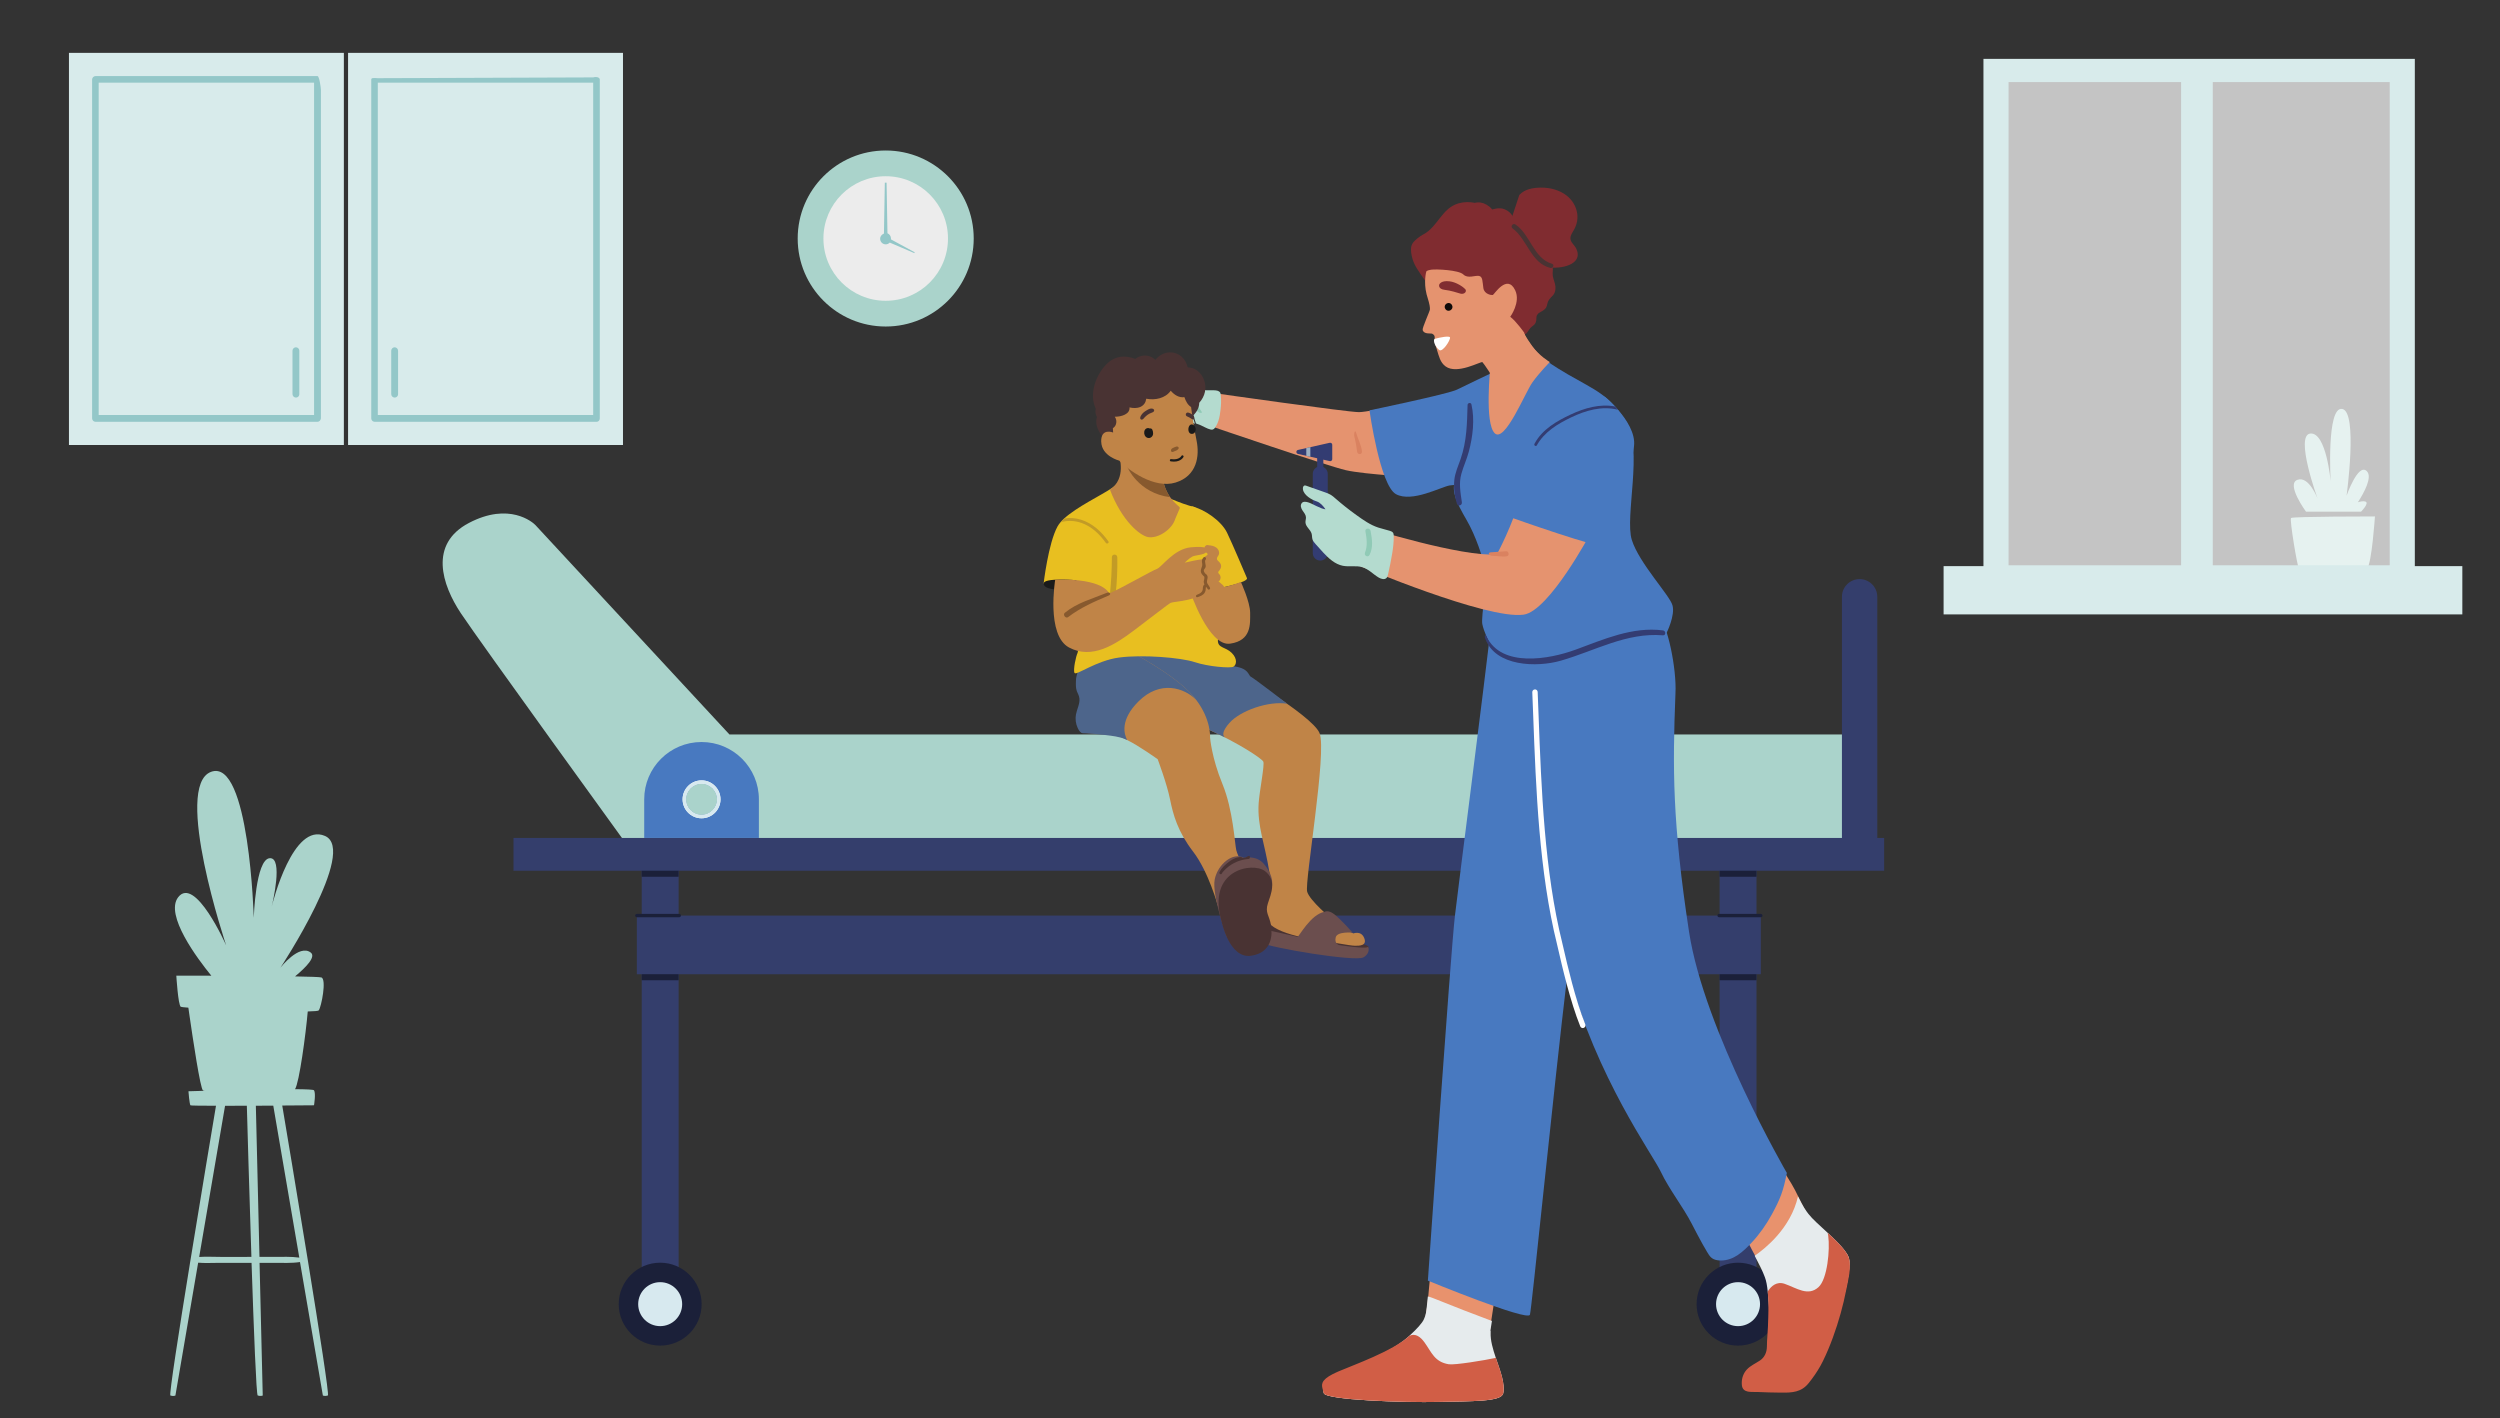 <?xml version="1.0" encoding="UTF-8"?>
<svg xmlns="http://www.w3.org/2000/svg" id="Calque_1" data-name="Calque 1" viewBox="0 0 855 485">
  <rect x="0" y="0" width="855" height="485" fill="#333333" stroke="none"/>
  <path d="M302.91,51.47c16.62,0,30.1,13.48,30.1,30.1s-13.48,30.1-30.1,30.1-30.1-13.48-30.1-30.1,13.48-30.1,30.1-30.1ZM107.39,378.03s.69-4.12,0-5.15c-.17-.25-2.71-.36-6.49-.38,1.44-2.14,3.7-18.95,4.35-26.58,2.21-.05,3.61-.17,3.76-.37.91-1.22,2.74-10.65.91-11.26-.47-.16-4.02-.27-9.02-.36,3.98-3.29,7.21-6.75,5.37-8.16-3.96-3.04-10.35,5.17-10.35,5.17,0,0,26.48-40.18,15.22-45.05-10.88-4.71-17.79,22.42-18.24,24.25.32-1.32,4.03-16.93-.63-16.64-4.87.3-5.48,20.39-5.48,20.39,0,0-1.52-54.79-14.61-49.92-13.09,4.87,5.17,59.35,5.17,59.35,0,0-10.65-24.05-16.44-16.44-4.6,6.05,6.59,20.96,11.36,26.81-6.9-.02-11.97-.02-11.97-.02,0,0,.61,10.04,1.52,10.65.12.08,1.07.19,2.6.3,0,.07.02.14.03.21.07.52.16,1.09.24,1.7,1.28,8.88,3.84,25.95,4.74,26.4.08.04.28.08.58.12-3.2.09-5.34.16-5.56.16,0,0,.34,4.46.69,4.81.1.1,3.69.14,8.73.15-1.88,11.21-16.56,98.78-15.6,99.1,1.03.34,1.72,0,1.72,0l7.78-45.43c2.5.21,5.1.04,7.58.05,3.05,0,6.1,0,9.15,0,.51,0,1.02,0,1.53,0,.78,23.3,1.63,45.21,2.11,45.37,1.03.34,1.72,0,1.72,0l-1.09-45.37c1.63,0,3.25,0,4.88,0,2.99,0,6,.17,8.95-.27l7.82,45.64s.69.34,1.72,0c.97-.32-13.78-88.27-15.61-99.17,6.21-.04,10.85-.08,10.85-.08ZM84.52,429.86c-3.05,0-6.1,0-9.15,0-2.38,0-4.85-.15-7.25.02l8.85-51.7c2.34,0,4.88,0,7.45-.02.15,5.42.81,28.93,1.56,51.69-.49,0-.98,0-1.46,0ZM102.36,430.1c-2.87-.39-5.79-.24-8.69-.24-1.64,0-3.29,0-4.93,0l-1.24-51.7c2.03,0,4.04-.02,5.96-.03l8.9,51.97ZM812.23,176.61s-1.08,16.24-2.71,17.87-22.74.54-23.28,0-3.25-16.78-2.71-17.32,28.69-.54,28.69-.54ZM788.68,174.99h18.8s2.97-2.97,1.48-3.46c-.68-.23-1.68-.03-2.56.24,2.13-3.29,5.05-8.63,3.05-10.63-2.97-2.97-6.93,8.41-6.93,8.41,0,0,3.96-28.7-1.48-29.69-5.44-.99-3.96,24.74-3.96,24.74,0,0-1.48-16.82-6.93-16.33s2.47,22.27,2.47,22.27c0,0-2.97-7.92-6.93-6.43-3.96,1.48,2.97,10.89,2.97,10.89ZM635.98,289.33H214.69s-50.58-69.82-57.07-79.59c-6.49-9.77-11.01-23.67,2.75-30.89,13.77-7.23,21.83-.25,22.76.74.93.98,66.33,71.59,66.33,71.59h383.51l3,38.15Z" style="fill: #aad3cb; stroke-width: 0px;"></path>
  <g style="opacity: .71;">
    <rect x="681.7" y="23.87" width="139.69" height="173.3" style="fill: #fff; stroke-width: 0px;"></rect>
  </g>
  <path d="M825.87,193.62V20.13h-147.53v173.49h-13.63v16.5h177.41v-16.5h-16.25ZM817.28,193.33h-60.51V28.07h60.51v165.26ZM686.93,28.07h59.01v165.26h-59.01V28.07ZM23.58,18.09h94.02v134.09H23.58V18.09ZM119.04,18.09h94.02v134.09h-94.02V18.09Z" style="fill: #d8ebeb; stroke-width: 0px;"></path>
  <path d="M108.59,144.26H32.67c-.63,0-1.17-.54-1.17-1.17V27.19c0-.63.54-1.17,1.17-1.17h75.91c.63,0,1.17,4.05,1.17,4.68v112.39c-.09.63-.54,1.17-1.17,1.17h0ZM33.75,141.92h73.66V28.27H33.75v113.65ZM204.05,144.26h-75.91c-.63,0-1.17-.54-1.17-1.17V27.19c0-.63.9-.54,2.25-.45l73.66-.27c1.26-.36,2.25.09,2.25.72v115.9c0,.63-.45,1.17-1.08,1.17h0ZM129.21,141.92h73.66V28.27h-73.66v113.65ZM134.97,135.97c-.63,0-1.17-.54-1.17-1.17v-14.86c0-.63.54-1.17,1.17-1.17s1.17.54,1.17,1.17v14.86c0,.72-.54,1.17-1.17,1.17ZM101.2,135.97c-.63,0-1.17-.54-1.17-1.17v-14.86c0-.63.54-1.17,1.17-1.17s1.17.54,1.17,1.17v14.86c0,.72-.54,1.17-1.17,1.17Z" style="fill: #93c7c8; stroke-width: 0px;"></path>
  <circle cx="302.91" cy="81.57" r="21.3" style="fill: #ececec; stroke-width: 0px;"></circle>
  <path d="M312.81,86.27l-8.1-4.4v-.3c0-.8-.5-1.5-1.2-1.8l-.3-17.3h-.6l-.3,17.4c-.7.3-1.3.9-1.3,1.8,0,1,.8,1.9,1.9,1.9.5,0,1-.2,1.4-.6l8.4,3.6.1-.3Z" style="fill: #93c7c8; stroke-width: 0px;"></path>
  <g>
    <path d="M239.93,253.77c-10.83,0-19.61,8.77-19.61,19.6v13.2h39.22v-13.2c0-10.83-8.78-19.6-19.61-19.6Z" style="fill: #4879c0; stroke-width: 0px;"></path>
    <rect x="219.46" y="292.18" width="12.62" height="142.33" transform="translate(451.55 726.69) rotate(180)" style="fill: #343e6c; stroke-width: 0px;"></rect>
    <rect x="175.62" y="286.57" width="468.77" height="11.21" transform="translate(820 584.36) rotate(180)" style="fill: #343e6c; stroke-width: 0px;"></rect>
    <rect x="217.81" y="313.12" width="384.39" height="20.06" transform="translate(820 646.31) rotate(180)" style="fill: #343e6c; stroke-width: 0px;"></rect>
    <rect x="588.1" y="292.18" width="12.62" height="142.33" transform="translate(1188.82 726.69) rotate(180)" style="fill: #343e6c; stroke-width: 0px;"></rect>
    <g>
      <circle cx="225.78" cy="446.02" r="14.18" style="fill: #1b2039; stroke-width: 0px;"></circle>
      <rect x="219.46" y="297.78" width="12.62" height="2.07" style="fill: #1b2039; stroke-width: 0px;"></rect>
      <rect x="219.46" y="333.18" width="12.63" height="2.07" style="fill: #1b2039; stroke-width: 0px;"></rect>
      <circle cx="594.41" cy="446.02" r="14.18" transform="translate(-141.28 550.95) rotate(-45)" style="fill: #1b2039; stroke-width: 0px;"></circle>
      <rect x="588.1" y="297.78" width="12.62" height="2.07" style="fill: #1b2039; stroke-width: 0px;"></rect>
      <rect x="588.09" y="333.18" width="12.63" height="2.07" style="fill: #1b2039; stroke-width: 0px;"></rect>
      <path d="M587.94,313.7h14.26c.32,0,.58-.26.58-.58s-.26-.58-.58-.58h-14.26c-.32,0-.58.26-.58.58s.26.58.58.58Z" style="fill: #1b2039; stroke-width: 0px;"></path>
      <path d="M217.81,313.7h14.5c.32,0,.58-.26.58-.58s-.26-.58-.58-.58h-14.5c-.32,0-.58.26-.58.58s.26.58.58.58Z" style="fill: #1b2039; stroke-width: 0px;"></path>
    </g>
    <path d="M635.98,198.05h0c3.34,0,6.05,2.71,6.05,6.05v87.76h-10.04c-1.13,0-2.05-.92-2.05-2.05v-85.71c0-3.34,2.71-6.05,6.05-6.05Z" style="fill: #343e6c; stroke-width: 0px;"></path>
    <path d="M239.93,266.89c-3.57,0-6.48,2.91-6.48,6.48s2.91,6.48,6.48,6.48,6.48-2.91,6.48-6.48-2.91-6.48-6.48-6.48ZM239.93,278.69c-2.93,0-5.32-2.38-5.32-5.32s2.39-5.32,5.32-5.32,5.32,2.39,5.32,5.32-2.38,5.32-5.32,5.32Z" style="fill: #fff; stroke-width: 0px;"></path>
    <path d="M245.25,273.37c0,2.94-2.38,5.32-5.32,5.32s-5.32-2.38-5.32-5.32,2.39-5.32,5.32-5.32,5.32,2.39,5.32,5.32Z" style="fill: #aad3cb; stroke-width: 0px;"></path>
    <path d="M239.93,266.89c-3.57,0-6.48,2.91-6.48,6.48s2.91,6.48,6.48,6.48,6.48-2.91,6.48-6.48-2.91-6.48-6.48-6.48ZM239.93,278.69c-2.93,0-5.32-2.38-5.32-5.32s2.39-5.32,5.32-5.32,5.32,2.39,5.32,5.32-2.38,5.32-5.32,5.32Z" style="fill: #d7e9ef; stroke-width: 0px;"></path>
    <circle cx="594.41" cy="446.02" r="7.52" style="fill: #d7e9ef; stroke-width: 0px;"></circle>
    <circle cx="225.78" cy="446.02" r="7.52" style="fill: #d7e9ef; stroke-width: 0px;"></circle>
  </g>
  <g>
    <g>
      <path d="M486.1,163.29c-.5,0-19.36-.99-25.81-2.48-6.45-1.49-45.67-14.89-45.67-14.89l.99-11.42s45.17,6.45,49.15,6.45,28.79-5.46,28.79-5.46l-7.45,27.8Z" style="fill: #e5936f; stroke-width: 0px;"></path>
      <path d="M510.68,127.3s-9.43,4.47-12.41,5.96c-2.98,1.49-29.91,7.08-29.91,7.08,0,0,3.6,25.68,9.06,28.66,5.46,2.98,15.39-2.48,18.37-2.98,2.98-.5,6.45.5,6.45.5l6.94-27.16,1.5-12.06Z" style="fill: #4879c0; stroke-width: 0px;"></path>
      <path d="M463.76,147.9c.49,1.83,1.99,4.71,2.03,6.61.02,1.09-1.52,1.02-1.65,0-.22-1.72-.49-3.42-.94-5.09-.3-1.11.27-2.62.57-1.51Z" style="fill: #da8260; stroke-width: 0px;"></path>
      <g>
        <path d="M404.21,130.84c.97.46,1.94.93,2.84,1.29,1.04.41,2.12.74,3.22.96.46.09.94.1,1.4.18.25.05.48.16.74.19.27.03.54.02.81.01.67-.01,1.34-.01,2,.01.44.02.88.04,1.29.19.31.12.63.32.8.61.16.27.17.71.2,1.03.19,1.61.09,3.23-.09,4.84-.14,1.27-.33,2.55-.73,3.77-.2.6-.45,1.19-.76,1.73-.26.45-.62,1.08-1.15,1.25-.25.08-.53.05-.78-.01-1.21-.28-2.25-.99-3.38-1.47-.52-.22-1.06-.42-1.6-.6-1.45-4.72-3.14-9.35-4.8-14Z" style="fill: #b4dbcf; stroke-width: 0px;"></path>
        <path d="M386.05,139.08c.71-.98,5.96-1.27,5.96-1.27-.53-.09-1.07-2.15-1.07-2.15,0,0-4.46-.88-4.23-2.25.18-1.07,1.11-1.74,5.48-1.58,4.37.17,7.75-.38,7.75-.38,2.4-2.17,2.17-2.4,2.12-2.42.43.17.87.37,1.33.57,1.81,5.09,3.67,10.15,5.28,15.31-.63-.2-1.27-.39-1.9-.6-.56-.18-1.05-.47-1.65-.42-.79.07-1.71.21-2.43.57-1.29.64-2.59,1.25-3.98,1.64-.81.23-1.65.34-2.49.41-.59.05-1.41.18-1.82-.38-.77-1.07,1.22-1.91,1.88-2.31,1.07-.66,2.49-1.12,3.36-2.05.03-.04.07-.07.07-.12.01-.07-.04-.14-.09-.2-.45-.49-.75-.5-1.37-.43-.45.05-.9.17-1.35.2-2.31.14-4.69.45-7.04.31-.84-.05-1.8-.08-2.59-.49-.61-.32-1.78-1.21-1.23-1.97Z" style="fill: #b4dbcf; stroke-width: 0px;"></path>
        <path d="M391.81,133.96c2.47-1.09,4.92-.51,7.23-2.06.36-.24.97-.47.65-.13-.84.88-1.89,1.43-3.02,1.84-.68.25-1.38.43-2.08.62-.9.24-2.67.2-2.79,1.46-.07.76.45.97,1.04,1.18.41.1.83.12,1.25.12.97,0,1.96-.17,2.91-.35.83-.15,1.69-.71,2.48-1.02.44-.17.86-.38,1.29-.58.18-.08.6-.31.76-.1.09.12.08.29,0,.42-.07.13-.19.23-.3.31-.93.71-2.02,1.19-3.1,1.66-.84.37-1.66.55-2.58.63-1.18.1-2.42.21-3.47-.43-.42-.26-.83-.55-1.11-.94-.73-1.01-.22-2.16.85-2.62Z" style="fill: #90cab6; stroke-width: 0px;"></path>
        <path d="M401.35,124.31c.38.72.8,1.44,1.1,2.2.18.44-.49.83-.74.4-.44-.73-.78-1.53-1.14-2.3-.23-.5.53-.76.78-.3Z" style="fill: #fff; stroke-width: 0px;"></path>
        <path d="M402.46,127.71c.24-.09.45.04.57.25.08.16.16.31.23.47.19.44-.47.8-.73.4-.12-.18-.22-.37-.32-.55-.11-.21.05-.49.25-.57Z" style="fill: #fff; stroke-width: 0px;"></path>
        <path d="M409.63,130.1c1.32,1.23,3.56,6.17,3.56,6.17-1.31-.69-2.84-1.8-4.35-1.84-.63-.02-1.26.1-1.89.18-2.47.32-5.09.4-6.9-1.63-.28-.32-.32-.83-.15-1.21.21-.49.68-.67,1.14-.83,1.24-.43,2.52-.69,3.81-.91.97-.17,1.97-.3,2.96-.3.55,0,1.39-.03,1.83.38Z" style="fill: #b4dbcf; stroke-width: 0px;"></path>
        <path d="M405,134.53c.19,0,.37-.02.56-.04.77-.07,1.55-.39,2.33-.32.08,0,.17.02.22.07.07.07.08.17.08.27.04,1.05.36,2.02.84,2.93.54,1.01.98,2.03,1.67,2.96.14.19.29.39.32.62,0,.05,0,.11-.03.14-.03.04-.09.05-.14.06-1.22.13-2.06-1.57-2.59-2.44-.7-1.14-1.24-2.4-1.35-3.74.02.29-2.53.18-2.75.15-1.06-.17-2.07-.58-3.02-1.07-.36-.18-.72-.38-1-.67-.28-.29-.48-.68-.46-1.08,0-.11.04-.23.14-.28.17-.08.33.14.41.31.51,1.05,1.6,1.72,2.73,1.98.67.15,1.36.18,2.04.14Z" style="fill: #90cab6; stroke-width: 0px;"></path>
      </g>
    </g>
    <g>
      <path d="M511.11,464.73c1.49,4.4,3.71,8.46,2.97,11.81-.63,2.88-10.61,2.64-22.21,2.92-11.61.27-38.63-.66-39.15-3.03-.52-2.37,1.74-5.16,9.1-8.33,5.09-2.19,14.6-5.67,20.36-10.94,2.57-2.34,4.42-4.26,4.96-5.55,1.74-4.19,3.26-36.21,3.26-36.21l26.53-2.11s-7.17,36.38-7.45,42.95c-.11,2.65.62,5.51,1.63,8.49Z" style="fill: #e8926d; stroke-width: 0px;"></path>
      <path d="M584.42,401.03s8.03,13.59,13.88,24.74c.29.55.58,1.1.85,1.64,1.93,3.74,4.14,7.11,5.01,9.43.39,1.02.45,2.83.56,4.52.03.37.05.74.09,1.1.16,1.69.22,3.58.22,5.59-.01,6.72-.77,14.85-1.18,21.52-.01.22-.03.45-.04.67,0,.19-.02.39-.03.58,3.94-.01,7.87.02,11.81.1.77,0,1.54.03,2.31.04.15-.23.3-.47.46-.71,1.01-1.57,2.04-3.25,3.08-5,.06-.09.12-.19.18-.29.13-.22.26-.45.4-.67,7.4-12.51,11.39-29.73,10.32-33.95h0c-.02-.08-.04-.16-.07-.24-.28-.83-.9-1.68-1.74-2.59-1.38-1.5-3.37-3.12-5.32-4.89l-.37-.34c-2.64-2.44-4.91-4.51-6.2-6.18-1-1.32-2.88-5.42-4.69-8.99-.62-1.23-1.69-3.02-3.02-5.13-5.88-9.32-16.89-24.8-16.89-24.8l-2.05,5.08-.91,2.25-6.66,16.5Z" style="fill: #e8926d; stroke-width: 0px;"></path>
      <path d="M511.57,464.38c1.49,4.4,3.26,8.8,2.52,12.16-.63,2.88-10.61,2.64-22.21,2.92-11.61.27-38.63-.66-39.15-3.03-.52-2.37,1.74-5.16,9.1-8.33,5.09-2.19,14.41-5.99,20.17-11.25,2.57-2.34,4.46-4.42,4.99-5.71.7-1.67.73-1.63,1.33-7.73.83-.06,6.86,2.77,21.92,8.36-.91,5.53-.35,2.02-.44,4-.11,2.65.76,5.63,1.77,8.61ZM632.34,430.35h0c-.02-.08-.04-.16-.07-.24-.02-.07-.05-.13-.07-.2-.08-.23-.2-.48-.33-.72-.05-.09-.1-.19-.16-.28-.15-.27-.33-.54-.52-.81-.09-.13-.18-.25-.28-.38-.1-.13-.2-.27-.31-.41h0c-.09-.12-.18-.23-.28-.35-.11-.13-.23-.27-.34-.41-.28-.32-.57-.65-.88-.98-.22-.24-.45-.47-.68-.71-.11-.12-.23-.24-.35-.36-.48-.48-.97-.96-1.48-1.44-.25-.24-.51-.48-.76-.72-.26-.24-.52-.48-.77-.72-2.64-2.44-5.28-4.77-6.55-6.43-1.01-1.32-1.8-2.44-3.6-6.01-2.45,10.88-11.33,17.91-14.8,20.29,1.93,3.74,2.62,5.06,3.49,7.37.47,1.25.77,2.9.96,4.85.02.24.04.48.07.72.16,1.73.32,3.63.44,5.65.4,6.65.43,14.57-1.18,21.52-.05.22-.1.45-.16.67h.11c4.31,0,8.62,0,12.93.01.54,0,1.08,0,1.62,0,1.01-1.57,2.04-3.25,3.08-5,.06-.09.12-.19.18-.29.13-.22.26-.45.4-.67,7.4-12.51,11.39-29.73,10.32-33.95Z" style="fill: #e6ebed; stroke-width: 0px;"></path>
      <path d="M513.74,471.16c.48,1.96.7,3.79.35,5.38-.63,2.88-10.6,2.65-22.21,2.92-11.62.27-38.63-.66-39.15-3.03-.12-.55-.32-1.08-.45-1.6h0s-.02-.09-.03-.14c-.4-1.65-.05-3.28,5.44-5.64,5.09-2.19,18.56-6.93,24.32-12.19,2.07-.98,3.78.31,5.2,2.28,2.41,3.34,3.38,6.65,8.28,7.44,2.02.32,12.21-1.34,16.09-2.19.78,2.3,1.64,4.6,2.17,6.76,0,0,0,.01,0,.02ZM632.34,430.35h0c-.02-.08-.04-.16-.07-.24-.02-.07-.05-.13-.07-.2-.08-.23-.2-.48-.33-.72-.05-.09-.1-.19-.16-.28-.15-.27-.33-.54-.52-.81-.09-.13-.18-.25-.28-.38-.1-.13-.2-.27-.31-.41t0,0c-.09-.11-.18-.22-.27-.34-.11-.13-.23-.27-.34-.41-.28-.32-.58-.65-.88-.98-.22-.24-.45-.47-.68-.71-.11-.12-.23-.24-.35-.36-.48-.48-.97-.96-1.48-1.44-.25-.24-.51-.48-.76-.72-.26-.24-.52-.48-.77-.72.07.3.13.64.18,1.02.65,4.71-.28,14.83-3.34,17.57-3.57,3.21-7.36.33-11.56-1.15-2.77-.97-4.64.91-5.59,2.31-.07.11-.13.21-.2.31.02.24.04.48.06.72.3,3.81.17,7.64.01,11.43-.09,2.22-.33,4.46-.35,6.7-.02,1.94-.79,3.69-2.37,4.75-1.52,1.02-3.28,1.76-4.52,3.12-1.11,1.21-1.72,2.86-1.71,4.55,0,.05,0,.1,0,.15,0,.23.02.47.05.71.35,2.68,3.3,2.16,5.2,2.24,2.71.12,5.43.2,8.14.22,3.88.05,6.99-.11,9.54-3.31,1.52-1.9,2.82-3.78,3.98-5.85.3-.54.59-1.08.86-1.64,1.3-2.65,2.43-5.38,3.44-8.16,1.95-5.34,3.49-10.85,4.58-16.46.61-3.13,1.72-7.21.89-10.49Z" style="fill: #d15e46; stroke-width: 0px;"></path>
      <path d="M611.1,401.17c-1.18,6.03-2.2,8.79-5.13,14.15-1.92,3.52-4.24,6.82-6.99,9.74-2.78,2.94-6.02,6.05-10.45,6.03-.42,0-.83-.03-1.24-.1-1.95-.33-2.59-1.35-3.5-2.88-.52-.87-1.03-1.76-1.53-2.65-1.25-2.25-2.44-4.52-3.61-6.8-3.07-5.97-7.8-11.87-10.66-17.92-2.88-6.1-21.78-31.78-31.84-68.44-5.14,42.99-12.35,115.81-12.92,117.35-.86,2.33-34.9-11.67-34.9-11.67,0,0,7.76-111.87,9.25-124.77,1.08-9.35,9.43-73.99,13.31-106.94.46-3.9-.24-4.62.11-7.58.26-2.17.48-4.06.66-5.6,1.42.1,5.41.84,17.89,3.44.07.01.15.03.22.05l.06-.04c.35.07.89.22,1.56.42,4.04,1.02,9.01,2.74,14.4,4,7.68,1.81,13.06,3.66,17.47,5.42-.16.78-.33,1.58-.51,2.39,2.61,1.11,4.35,1.93,4.61,2.23,2.84,2.29,6.12,17.65,5.64,26.27-.99,25.32-1.08,43.86,4.64,81.36,5.16,33.81,33.47,82.54,33.47,82.54Z" style="fill: #4879c0; stroke-width: 0px;"></path>
      <path d="M524.96,235.77c.49,0,.9.38.92.88.11,2.66.21,5.38.32,8.2.93,24.87,1.99,53.06,8.11,77.71.09.38.24,1.02.44,1.88,1.2,5.23,4.02,17.48,7.4,25.84.16.4.06.88-.3,1.14-.17.12-.36.18-.54.18-.37,0-.71-.22-.86-.58-3.45-8.5-6.29-20.87-7.5-26.16-.19-.84-.34-1.47-.43-1.85-6.16-24.83-7.22-53.12-8.16-78.08-.11-2.82-.21-5.54-.32-8.2-.02-.52.39-.95.91-.95,0,0,.01,0,.02,0Z" style="fill: #fff; stroke-width: 0px;"></path>
    </g>
    <g>
      <path d="M525.82,120.6s.99,1.99,10.42,7.45c9.43,5.46,14.01,6.87,19.91,16.1,5.9,9.22-.55,32.55,1.93,40.5,2.48,7.94,12.91,18.86,13.9,22.34.99,3.47-1.99,9.43-1.99,9.43,0,0-15.89,1.49-23.33,4.96-7.45,3.47-20.35,7.94-26.31,6.45-5.96-1.49-11.06-8.11-11.06-8.11,0,0-1.85-3.8-2.34-6.29-.5-2.48,1.99-15.89.99-19.36-.99-3.47-2.98-10.42-6.45-16.38-3.47-5.96-4.96-9.43-3.97-12.91.99-3.47,4.96-12.91,5.46-19.36.5-6.45.5-12.41.5-12.91s10.42-6.95,14.4-9.43c3.97-2.48,7.94-2.48,7.94-2.48Z" style="fill: #4879c0; stroke-width: 0px;"></path>
      <path d="M508.4,217.7c5.15,10.73,21.44,7.79,30.41,4.5,9.6-3.51,19.44-7.95,29.91-6.61,1.05.13,1.1,1.78,0,1.69-12.49-1.03-23.29,5.33-34.91,8.67-8.19,2.36-22.4,2.05-25.86-7.56-.36-1,0-1.67.46-.69Z" style="fill: #333c72; stroke-width: 0px;"></path>
      <path d="M497.36,164.29c.25-2.58,1.33-4.89,2.17-7.31,2.12-6.13,2.2-12.12,2.38-18.5.02-.73,1.14-.94,1.32-.18,1.19,5.19.46,11.07-.89,16.16-.69,2.6-1.85,5.03-2.56,7.62-.91,3.29-.29,6.39.18,9.69.16,1.1-1.35,1.59-1.71.47-.8-2.52-1.14-5.32-.88-7.96Z" style="fill: #333c72; stroke-width: 0px;"></path>
    </g>
    <g>
      <path d="M483.12,83.21c.7-1.13,2.59-2.49,3.7-3.07,4.91-2.57,6.27-8.96,11.99-10.59,1.96-.56,3.81-.53,5.6-.17,1.32-.35,2.72-.11,3.96.61.65.38,1.39.91,1.87,1.55.06.03.12.06.18.09,1.22-.39,2.52-.5,3.44-.28,1.83.45,3.4,1.85,3.88,3.57,2.71.81,5.75,1.05,7.62,3.43.92,1.17,1.19,2.61,1.28,4.07.16,2.49.49,4.95,2.15,6.94.56.67,1.22,1.24,1.95,1.7.56.36.27,1.89.26,2.43-.03,1.29.45,2.28.78,3.5.35,1.28.27,2.99-.66,4-.87.96-1.66,1.54-1.93,2.92-.24,1.21-.53,1.67-1.62,2.39-.4.27-.96.48-1.35.79-.11.14-.23.27-.35.41-.06.06-.12.13-.18.2-.37.65-.15,1.24-.33,2.07-.3,1.42-1.1,1.47-1.98,2.41-.77.83-.92,1.78-2.04,2.28-.16.07-.32.1-.48.1-.65.88-1.18,1.41-1.46,1.27-5.8-3-11.21-4.36-16.57-8.09-4.87-3.38-10.2-6.86-14.17-11.34-.48.1-1-.04-1.35-.55-1.92-2.84-3.91-5.14-4.53-8.5-.26-1.39-.45-2.86.33-4.12Z" style="fill: #802c30; stroke-width: 0px;"></path>
      <path d="M487.78,92.93s-.97,3.45.12,7.75c.44,1.74,1.14,3.26,1.14,5.11,0,.59-2.69,6.35-2.49,7.07.42,1.56,2.82,1.06,3.22,1.26.19.1.39.2.54.36.6.63.27,1.17.31,1.99.05,1.03.46,2.02.77,3.01.74,2.42,1.16,4.47,3,5.83,3.96,2.91,12.11-1.82,12.6-1.45.21.16,1.19,1.58,2.22,3.13,1.34,2.03,2.79,4.29,2.79,4.29l14.29-10.09s-4.61-4.84-5.01-7.42c0,0-2.8-3.97-4.78-5.43,0,0,3.64-4.95,1.7-9.05-2.77-5.84-7.24,1.54-7.67,1.61s-2.89-.22-3.22-2.37-.16-3.93-1.51-4.17-3.8,1.02-5.35-.5c-1.55-1.52-9.3-1.88-11.02-1.62-1.72.26-1.65.69-1.65.69Z" style="fill: #e5936f; stroke-width: 0px;"></path>
      <path d="M509.68,125.81s-1.99,18.86,1.49,22.34c3.47,3.47,10.42-13.9,12.91-17.37,2.48-3.47,5.96-6.95,5.96-6.95,0,0-3.73-2.19-6.09-5.56s-2.6-4.12-2.6-4.12l-11.67,11.67Z" style="fill: #e5936f; stroke-width: 0px;"></path>
      <path d="M539.08,85.05c-.48-1.05-1.65-1.92-1.93-3.03-.35-1.34.74-2.62,1.32-3.74,1.16-2.25,1.35-4.65.49-7.04-1.83-5.05-7.18-7.18-12.21-7.07-2.52.06-5.28.51-7.07,2.45-.03.03-.06.07-.09.1l-2.76,8.36c-.41.56.05,1.1.57,1.12.36.38,1.61.29,2.16.39,2.86.48,6,1.48,6.29,4.82.25,2.85.59,5.62,1.84,8.24.13.28,1.11,1.57,1.82,1.71,3.69.74,12.2-.6,9.58-6.32Z" style="fill: #802c30; stroke-width: 0px;"></path>
      <path d="M490.72,117.73c-.26-.55-.53-1.69.05-1.86,1.64-.48,5.03-1.13,5.14-.44.15.96-2.57,5.11-3.67,4.29-.64-.47-1.13-1.17-1.52-1.99Z" style="fill: #fff; stroke-width: 0px;"></path>
      <path d="M518.28,76.77c5.18,3.49,6.12,11.55,12.5,13.44.96.29.37,1.67-.57,1.43-6.7-1.7-7.85-9.78-12.91-13.53-.86-.64.1-1.93.98-1.34Z" style="fill: #493333; stroke-width: 0px;"></path>
      <path d="M496.72,105.2c-.13.72-.83,1.19-1.55,1.06s-1.19-.83-1.06-1.55.83-1.19,1.55-1.06,1.19.83,1.06,1.55Z" style="fill: #0f0a09; stroke-width: 0px;"></path>
      <path d="M492.23,97.27s-.6,1.59,1.93,1.87c1.92.21,4.21.94,5.31,1.28.61.19,1.32.01,1.66-.42h0c.28-.36.27-.81-.04-1.14-.62-.69-3.01-2.38-5.35-2.65-3-.36-3.5,1.08-3.5,1.08h-.01Z" style="fill: #802c30; stroke-width: 0px;"></path>
    </g>
    <g>
      <g>
        <path d="M462.87,322.39c.53,0,5.58.44,5.16,1.8-.42,1.36-24.66-1.8-24.66-1.8l-12.4-3.8s-5-4.11,3.44-5.16c8.43-1.05,28.46,8.96,28.46,8.96Z" style="fill: #493333; stroke-width: 0px;"></path>
        <path d="M420.18,228.04s28.46,16.34,31.1,22.67c2.64,6.33-5.2,51.11-4.22,54.29.94,3.04,7.83,8.88,10.54,11.07,2.63,2.12,5.27,3.16,5.27,3.16,0,0,2.64-1.05,3.69,1.58,1.05,2.64-1.58,2.64-3.16,2.64s-10.01-1.58-10.01-1.58c0,0-15.81-1.58-19.5-6.33s1.84-7.12.26-17.13c-1.58-10.01-4.22-15.81-3.69-23.72.28-4.24,2.11-13.18,1.58-14.23-.53-1.05-8.43-6.33-18.98-11.07-10.54-4.74-17.92-20.56-17.92-20.56l25.04-.79Z" style="fill: #c08447; stroke-width: 0px;"></path>
        <path d="M432.57,317.91s10.73,2.32,11.16,2.48c.44.16,4.5-7.78,9.32-8.55,0,0,1.13-.78,3.24.81,2.11,1.58,6.33,6.33,6.33,6.33,0,0-5.27-.53-5.8,1.58s1.05,2.64,1.05,2.64c0,0,10.01,1.58,10.01.53,0,0,1.05,2.11-1.58,3.69-2.64,1.58-31.63-3.16-35.84-5.27s2.11-4.22,2.11-4.22Z" style="fill: #6b4e4e; stroke-width: 0px;"></path>
        <path d="M413.06,249.38l6.06,2.9s-2.37-.79,1.32-5.01c3.69-4.22,13.44-7.64,19.77-6.59,0,0-11.33-8.7-12.39-9.22-1.05-.53-.53-3.16-6.85-3.69-6.33-.53-27.41-6.85-27.41-6.85l-7.91,4.74,27.41,23.72Z" style="fill: #4d658b; stroke-width: 0px;"></path>
      </g>
      <g>
        <path d="M425.98,297.61l-9.49,12.12s-3.16-11.6-8.43-18.45c-5.27-6.85-6.85-12.65-7.91-17.92-1.05-5.27-4.22-13.7-4.22-13.7,0,0-6.6-4.72-10.44-6.56-.22-.11-1.49-.73-1.69-.82-3.69-1.58-13.7-1.58-13.7-1.58-2.64-2.64-1.58-7.91-.53-10.01,1.05-2.11,0-1.58-1.05-4.74-1.05-3.16.53-6.85.53-6.85l17.39-6.33s15.29,7.91,21.61,15.29c.36.42.71.84,1.02,1.27,5.24,6.88,4.78,12.97,4.78,12.97,0,0,.53,6.85,4.22,15.81,3.69,8.96,4.22,20.56,4.74,22.67.53,2.11,3.16,6.85,3.16,6.85Z" style="fill: #c08447; stroke-width: 0px;"></path>
        <path d="M409.08,239.32c-4.01-4.04-12.28-6.87-19.73.58-6.34,6.34-4.94,11.18-3.85,13.2-.22-.11-.43-.21-.63-.29-2.09-.9-4.52-1.14-6.76-1.42-2.25-.28-4.52-.47-6.79-.62-.36-.02-.78.02-1.13-.05-.81-.14-1.31-1.1-1.64-1.81-.65-1.41-.85-3.03-.57-4.57.34-1.83,1.35-3.56,1.19-5.41-.09-1-.55-1.68-.89-2.56-.38-.99-.35-2.38-.31-3.43.03-.95.19-1.91.54-2.79.33-.84.68-1.13,1.53-1.43,1.58-.57,3.15-1.15,4.73-1.72,3.59-1.3,7.18-2.61,10.77-3.91.12-.04.79-.39.91-.33,0,0,15.29,7.91,21.61,15.29.36.42.71.84,1.02,1.27Z" style="fill: #4d658b; stroke-width: 0px;"></path>
        <path d="M419.52,320.38s-5.14-14.34-4.09-19.61c1.05-5.27,6.33-9.49,10.01-7.38,0,0,4.22-1.05,6.85,2.11,2.64,3.16,2.93,5.61,2.78,7.29-.15,1.67-6.47,12.22-6.47,12.22l-9.09,5.38Z" style="fill: #6b4e4e; stroke-width: 0px;"></path>
        <path d="M417.81,315.27s2.64,12.65,10.01,11.6c7.38-1.05,7.38-7.38,6.85-10.54s-2.11-4.22-1.05-7.38c1.05-3.16,3.16-7.91-1.05-11.07-4.22-3.16-20.03-.53-14.76,17.39Z" style="fill: #493333; stroke-width: 0px;"></path>
        <path d="M427.03,292.73c-1.41.82-2.18.86-2.48.37-1.54,0-2.91.62-4.14,1.55-1.3.99-2.64,2.13-3.34,3.64-.25.53.54,1,.8.47.07-.14.14-.28.22-.41,0,0,.02-.01.03-.02,1.78-2.12,4.08-3.56,6.69-4.21,0,0,0,0,0,0,.11,0,.19-.03.26-.07.63-.14,1.28-.24,1.95-.28.65-.05.57-1.36,0-1.03Z" style="fill: #493333; stroke-width: 0px;"></path>
      </g>
      <g>
        <path d="M368,217.49s1.05,4.74.53,5.8c-.53,1.05-1.58,5.8-1.05,6.85.53,1.05,7.38-4.22,15.29-5.27,7.91-1.05,21.08,0,25.83,1.58,4.74,1.58,12.12,2.11,13.18,1.58s1.58-2.64-.53-4.74-4.74-1.58-4.74-4.22,3.16-13.18,3.16-13.18l-9.49-12.12-42.17,23.72Z" style="fill: #e8bf20; stroke-width: 0px;"></path>
        <g>
          <g>
            <path d="M411.11,195.99l-30.47,11.49-23.72-7.91s1.58-13.7,4.74-19.5c.26-.47.6-.95,1.01-1.43.36-.43.79-.86,1.26-1.3,4.32-3.96,12.44-7.82,16.32-10.4.94-.62,1.63-1.17,1.96-1.63,1.04-1.43,5.15-.31,8.91,1.14,3.61,1.39,6.9,3.07,6.9,3.07,0,0,.18.08.51.24.46.21,1.23.55,2.17.95,2.21.93,5.41,2.17,8.11,2.78.7,7.51,1.48,15.01,2.29,22.5Z" style="fill: #e8bf20; stroke-width: 0px;"></path>
            <path d="M426.45,197.69c-.84-1.96-4.95-11.68-6.8-15.51-1.95-4.03-7.79-8.08-12.06-9,.67,7.26-.69,14.74.09,21.99l10.63,5.7s8.72-1.82,8.14-3.18Z" style="fill: #e8bf20; stroke-width: 0px;"></path>
            <g>
              <path d="M374.76,139.79c-2.34-4.83-.14-11.25,3.47-15.05,2.98-3.14,6.66-3.35,10.02-1.99.8-.61,1.75-1.03,2.81-1.14,1.55-.15,3.01.41,4.04,1.46,1.3-1.44,2.85-2.54,5.03-2.56,3.11-.03,5.44,2.2,6.04,5.1,0-.04,1.64.28,1.8.33.57.21,1.11.51,1.59.88,1,.78,1.74,1.85,2.19,3.02,1.09,2.79.37,5.72-1.61,7.92,0,1.56-.8,3.04-1.88,4.16-1.24,1.29-2.82,2.03-4.23,3.07-1.46,1.09-2.93,2.17-4.46,3.16-3.03,1.97-6.28,3.67-9.78,4.58-1.49.38-3.02.62-4.56.67-3.63.11-6.32-1.53-8.44-4.41-1.42-1.93-2.36-4.27-1.62-6.34-.54-.9-.66-1.94-.41-2.87Z" style="fill: #493333; stroke-width: 0px;"></path>
              <path d="M403.51,173.76c0,.07-1.54,3.57-1.56,3.65-1.04,3.65-5.98,6.94-9.39,6.26-2.61-.52-8.8-5.3-12.97-16.25,5.8-3.69,3.12-11.61,3.12-11.61l12.58,4.8,1.79.75.34.14c.01.26.03.51.05.76.22,2.5.94,4.9,2.26,7.08.15.24.3.47.46.69.92,1.32,2.03,2.36,3.19,3.37l.13.35Z" style="fill: #c08447; stroke-width: 0px;"></path>
              <path d="M400.2,170.04c-10.92-1.36-14.68-10.36-14.68-10.36l9.77.94,1.76.68.03.07.39.9c.22,2.5.94,4.9,2.26,7.08.15.24.3.47.46.69Z" style="fill: #87592e; stroke-width: 0px;"></path>
              <path d="M376.61,151.12c-.16-4.92,4.08-3.2,4.08-3.2,0,0-.07-.59-.09-1.49.5-.3.89-.77,1.08-1.42.26-.86.08-1.79-.43-2.49,2.33.03,5.28-.92,5.04-3.19,1.24.29,2.57.35,3.75-.18,1.21-.55,1.83-1.59,1.97-2.79,3.05.6,6.55-.14,8.38-2.73,1.21,1.43,2.89,2.48,4.67,2.19.46,1.35,1.14,2.69,2.29,3.38l.06.47s.71,5.75,1.81,11c1.1,5.25.16,12.1-7.17,14.36-7.33,2.26-16.19-4.28-19.27-7.49,0,0-6-1.5-6.16-6.42Z" style="fill: #c08447; stroke-width: 0px;"></path>
              <path d="M391.93,146.62c.37-.27.88-.29,1.28-.08.34-.09.73.03.91.46.36.87.43,1.94-.42,2.55-.81.58-1.85.15-2.22-.72-.31-.73-.23-1.73.45-2.22Z" style="fill: #1a1a1a; stroke-width: 0px;"></path>
              <path d="M406.97,145.38c.31-.28.73-.34,1.24,0,.45.3.72.89.73,1.42.01.68-.36,1.46-1.1,1.57-1.67.26-1.74-2.21-.88-2.99Z" style="fill: #1a1a1a; stroke-width: 0px;"></path>
              <path d="M405.6,141.49c.16-.37.54-.47.89-.36.69.22,1.34.57,1.77,1.17.41.56.11,1.59-.67,1-.5-.38-1.06-.67-1.64-.91-.34-.14-.5-.56-.36-.89Z" style="fill: #493333; stroke-width: 0px;"></path>
              <path d="M390.17,142.22c.21-.39.52-.78.76-1.01.39-.38.85-.66,1.32-.94.6-.35,1.29-.71,1.95-.5.2.06.39.19.48.38.36.8-1.16,1.08-1.6,1.33-.77.43-1.44,1.01-1.99,1.69-.45.56-1.24.43-1.13-.38.02-.17.1-.37.21-.56Z" style="fill: #493333; stroke-width: 0px;"></path>
              <path d="M400.57,153.68c.18-.31.53-.47.86-.62.13-.06.26-.11.39-.17.33-.15.72-.29,1.03-.1.83.5-.33,1.34-1.2,1.55-.08.04-.16.07-.24.11-.19.09-.39.18-.59.13-.35-.09-.44-.59-.25-.9Z" style="fill: #87592e; stroke-width: 0px;"></path>
            </g>
          </g>
          <path d="M382.11,190.57c-.02-1.19-1.85-1.2-1.85,0,0,4.3-.26,8.59-.68,12.87-.12,1.24,1.78,1.21,1.93,0,.51-4.28.69-8.56.61-12.87Z" style="fill: #c29b26; stroke-width: 0px;"></path>
          <path d="M378.19,185.66c-2.09-2.95-4.85-5.6-8.32-6.82-2.31-.81-4.87-.92-7.18-.2.36-.43.79-.86,1.26-1.3,1.91-.33,3.91-.19,5.8.41,3.91,1.22,7,4.12,9.32,7.4.38.54-.5,1.04-.87.51Z" style="fill: #c29b26; stroke-width: 0px;"></path>
        </g>
        <g>
          <path d="M407,202.21s6.33,18.98,13.7,17.92c7.38-1.05,6.85-6.85,6.85-10.54s-3.16-10.54-3.16-10.54c0,0-5.8,2.11-5.8,1.58s-3.69-3.16-3.69-3.16l-7.91,4.74Z" style="fill: #c08447; stroke-width: 0px;"></path>
          <path d="M362.2,201.68s-5.27,0-5.27-2.11,11.37-1.13,11.37-1.13l-6.1,3.24Z" style="fill: #1a1a1a; stroke-width: 0px;"></path>
          <path d="M360.88,198.26s-3.16,18.98,4.74,23.19,15.81-1.05,22.14-5.8c6.33-4.74,11.6-8.96,12.65-9.49,1.05-.53,10.54-.53,12.65-5.27,2.11-4.74-.53-8.96-1.05-9.49-.53-.53-6.85,1.05-6.85,1.05,0,0,1.58-1.58,2.64-2.11,1.05-.53,4.22-.53,4.74-1.58.53-1.05.53-2.11-5.27-1.58-5.8.53-10.01,6.85-11.6,7.38-1.58.53-11.6,6.33-16.34,8.43,0,0-1.58-5.27-18.45-4.74Z" style="fill: #c08447; stroke-width: 0px;"></path>
          <path d="M378.54,202.74c-5.01,2.07-10.15,3.36-14.37,6.83-.81.67.29,2.12,1.14,1.47,4.21-3.23,8.98-5.31,13.84-7.36,1.03-.43.44-1.37-.61-.94Z" style="fill: #87592e; stroke-width: 0px;"></path>
          <path d="M413.29,186.47c.95.07,1.94.24,2.7.82.76.58,1.21,1.66.79,2.52-.22.46-.68.87-.59,1.38.06.35.36.6.62.85.44.41.81.95.82,1.55.02.65-.38,1.24-.8,1.74-.08.1-.17.2-.19.33-.07.32.24.58.45.83.49.58.48,1.53-.03,2.1-.28.32-.7.53-.91.9-.27.47-.13,1.06-.11,1.6.02.54-.18,1.21-.71,1.3-.48.09-.88-.33-1.18-.71-.45-.57-.9-1.13-1.34-1.7-.27-.34-.55-.71-.56-1.15-.01-.55.43-1.05.34-1.6-.09-.6-.74-.92-1.1-1.41-.38-.53-.39-1.3-.01-1.83.17-.24.41-.45.46-.74.07-.42-.28-.78-.42-1.18-.26-.73.23-1.56.91-1.94.28-.15.65-.37.56-.68-.04-.14-.17-.23-.28-.31-.42-.32-.76-.76-.84-1.28-.08-.52.15-1.1.61-1.34.34-.17.43-.1.81-.07Z" style="fill: #c08447; stroke-width: 0px;"></path>
          <path d="M413.81,201c-.17-.36-.37-.66-.6-.99-.48-.66-.5-.97-.34-1.75.13-.63.29-1.11-.13-1.65-.19-.25-.53-.39-.7-.65-.78-1.17-.01-1.22.26-1.98.26-.73-.5-1.99.02-2.57.45-.5-.28-1.24-.74-.74-.67.73-.58,1.25-.43,2.13.19,1.12-.79,1.9-.38,3.05.14.39.41.66.66.97.39.5.54.09.44,1.17-.03.28-.17.55-.19.84-.03.4.08.74.24,1.05-.42.3-.55.82-.55,1.35,0,1.29-.97,1.76-2.06,2.2-.49.2-.3.97.22.81.95-.3,1.94-.67,2.49-1.56.23-.38.34-.77.34-1.21,0-.31,0-.5.1-.79.2.25.4.5.58.76.31.48,1,.07.76-.45Z" style="fill: #87592e; stroke-width: 0px;"></path>
        </g>
        <path d="M401.46,157.88c-.32,0-.67-.03-1.04-.08-.21-.03-.36-.23-.33-.45.03-.21.23-.37.45-.33,2.69.41,3.47-1.03,3.5-1.09.1-.19.33-.27.53-.17.19.1.27.33.18.52-.04.07-.82,1.6-3.28,1.6Z" style="fill: #1a1a1a; stroke-width: 0px;"></path>
      </g>
    </g>
    <g>
      <rect x="450.47" y="154.9" width="2.11" height="6.82" style="fill: #333c72; stroke-width: 0px;"></rect>
      <path d="M454.77,157.7l-10.86-2.45c-.73-.17-.73-1.21,0-1.37l10.86-2.45c.44-.1.86.24.86.69v4.9c0,.45-.42.79-.86.69Z" style="fill: #333c72; stroke-width: 0px;"></path>
      <polygon points="446.75 155.89 448.14 156.21 448.14 152.92 446.75 153.24 446.75 155.89" style="fill: #9cb0c2; stroke-width: 0px;"></polygon>
      <path d="M451.53,191.72h0c-1.41,0-2.56-1.15-2.56-2.56v-27.1c0-1.41,1.15-2.56,2.56-2.56h0c1.41,0,2.56,1.15,2.56,2.56v27.1c0,1.41-1.15,2.56-2.56,2.56Z" style="fill: #333c72; stroke-width: 0px;"></path>
    </g>
    <g>
      <path d="M543.94,182.41s-14.15,26.56-22.84,27.8c-12.53,1.79-56.59-16.88-56.59-16.88l2.98-12.91s32.52,10.18,44.43,9.18c0,0,5.46-9.93,8.44-20.85,2.98-10.92,23.58,13.65,23.58,13.65Z" style="fill: #e5936f; stroke-width: 0px;"></path>
      <path d="M517.38,177.19s30.03,10.67,32.02,9.68c1.99-.99,2.98-6.95,4.96-15.89,1.99-8.94,3.54-10.96,4.47-18.37.55-4.41-2.58-9.14-5.47-12.46-.35-.4-.69-.78-1.03-1.14-1.88-2.01-3.43-3.28-3.43-3.28-14.39-3.92-21.5,9-24.03,15.9-.05.15-.11.3-.16.45-.27.77-.48,1.45-.64,2.02-1.49,5.46-6.7,23.08-6.7,23.08Z" style="fill: #4879c0; stroke-width: 0px;"></path>
      <path d="M524.72,152.09c.03.41.63.66.87.22,2.56-4.58,7.09-7.33,11.69-9.54,4.99-2.4,10.62-4.05,16.08-2.62-.35-.4-.69-.78-1.03-1.14-5.15-.98-10.41.53-15.14,2.75-4.76,2.22-9.75,5.1-12.32,9.88-.03.06-.07.13-.1.19-.04.09-.06.18-.05.26Z" style="fill: #333c72; stroke-width: 0px;"></path>
      <path d="M509.84,188.89c1.75-.13,3.49-.19,5.23-.37.99-.1,1.23,1.61.24,1.74-1.81.25-3.05-.18-4.88-.16-1.22.01-1.78-1.12-.59-1.21Z" style="fill: #da8260; stroke-width: 0px;"></path>
      <path d="M445.13,172.14c1.04-1.44,3.9.43,5.1.94.6.25,1.2.51,1.79.78.15.07,1.34.38,1.3.32-.72-1.05-1.75-2.29-2.99-2.69-1.76-.57-4.36-2.08-4.72-4.06-.13-.7.14-1.65,1.01-1.35,2.16.76,4.33,1.52,6.49,2.28.71.25,1.42.5,2.05.89.54.33,1.02.76,1.5,1.18,2.3,2.01,4.7,3.91,7.18,5.69,2.36,1.69,4.74,3.4,7.53,4.31,1.32.43,2.66.71,3.98,1.12.41.13.83.3,1.07.65.21.32.23.73.23,1.12.04,1.97-.18,3.89-.5,5.85-.41,2.45-.89,4.89-1.45,7.31-.1.43-.21.87-.52,1.19-.66.66-1.78.36-2.59-.1-1.93-1.11-3.48-2.9-5.6-3.57-2.16-.68-4.52-.06-6.74-.5-2.69-.53-4.83-2.51-6.7-4.52-.89-.95-1.75-1.92-2.61-2.89-.43-.49-.88-1-1.07-1.62-.2-.63-.12-1.32-.3-1.96-.4-1.41-2.01-2.34-2.1-3.81-.04-.62.21-1.24.16-1.86-.07-.86-.71-1.55-1.18-2.27-.48-.72-.82-1.71-.31-2.41Z" style="fill: #b4dbcf; stroke-width: 0px;"></path>
      <path d="M466.82,189.02c.96-2.4.59-4.85.15-7.32-.2-1.13,1.56-1.25,1.77-.14.51,2.73.96,5.64-.35,8.22-.51,1-1.98.28-1.56-.76Z" style="fill: #90cab6; stroke-width: 0px;"></path>
    </g>
  </g>
</svg>
